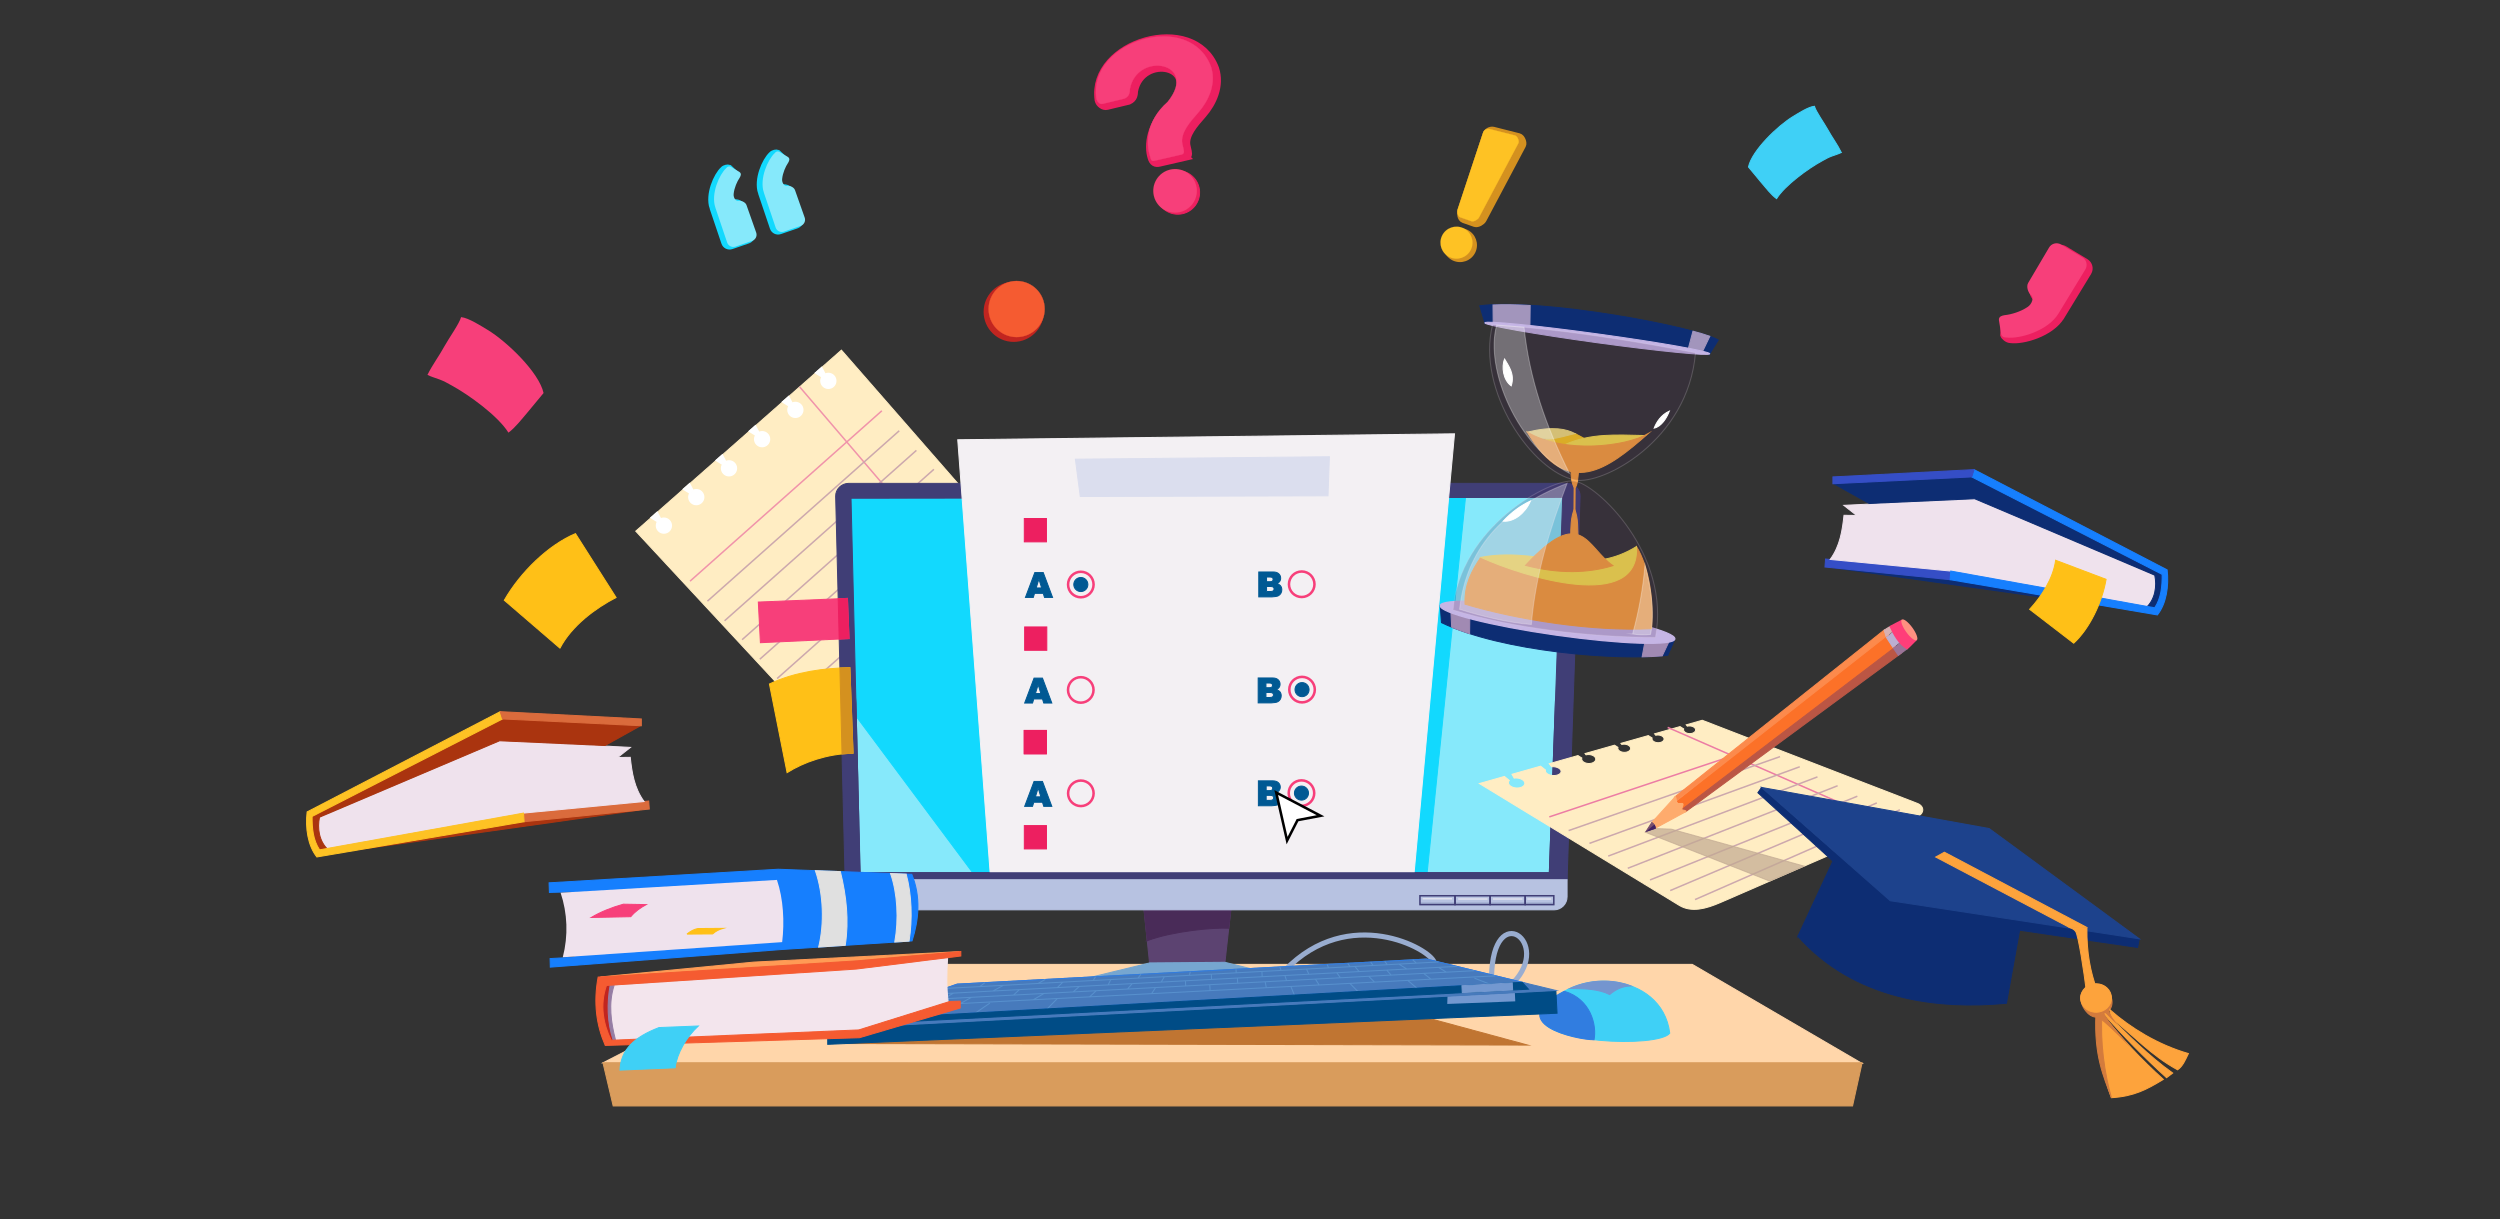 <?xml version="1.0" encoding="UTF-8"?>
<!DOCTYPE svg PUBLIC "-//W3C//DTD SVG 1.1//EN" "http://www.w3.org/Graphics/SVG/1.1/DTD/svg11.dtd">
<!-- Creator: CorelDRAW -->
<svg xmlns="http://www.w3.org/2000/svg" xml:space="preserve" width="647.7mm" height="315.912mm" version="1.1" style="shape-rendering:geometricPrecision; text-rendering:geometricPrecision; image-rendering:optimizeQuality; fill-rule:evenodd; clip-rule:evenodd"
viewBox="0 0 64769.98 31591.24"
 xmlns:xlink="http://www.w3.org/1999/xlink"
 xmlns:xodm="http://www.corel.com/coreldraw/odm/2003">
 <rect x="0" y="0" width="64769.98" height="31591.24" fill="#333333" stroke="none"/>
 <defs>
  <style type="text/css">
   <![CDATA[
    .str46 {stroke:#E9DBE8;stroke-width:26.45;stroke-miterlimit:22.926;stroke-opacity:0.2}
    .str41 {stroke:#F2EAF2;stroke-width:26.45;stroke-miterlimit:22.926;stroke-opacity:0.2}
    .str47 {stroke:#F2EAF2;stroke-width:26.45;stroke-miterlimit:22.926;stroke-opacity:0.302}
    .str43 {stroke:white;stroke-width:26.45;stroke-miterlimit:22.926;stroke-opacity:0.302}
    .str49 {stroke:#C0A891;stroke-width:26.45;stroke-miterlimit:22.926;stroke-opacity:0.702}
    .str20 {stroke:#A1AED1;stroke-width:79.37;stroke-miterlimit:22.926}
    .str81 {stroke:#12D9FE;stroke-width:158.75;stroke-miterlimit:22.926}
    .str76 {stroke:#ED1F60;stroke-width:158.75;stroke-miterlimit:22.926}
    .str26 {stroke:#004C86;stroke-width:26.45;stroke-miterlimit:22.926}
    .str11 {stroke:#005993;stroke-width:26.45;stroke-miterlimit:22.926}
    .str38 {stroke:#0D2D73;stroke-width:26.45;stroke-miterlimit:22.926}
    .str5 {stroke:#12D9FE;stroke-width:26.45;stroke-miterlimit:22.926}
    .str64 {stroke:#167FFE;stroke-width:26.45;stroke-miterlimit:22.926}
    .str57 {stroke:#1D428C;stroke-width:26.45;stroke-miterlimit:22.926}
    .str28 {stroke:#317CDF;stroke-width:26.45;stroke-miterlimit:22.926}
    .str23 {stroke:#317DE0;stroke-width:26.45;stroke-miterlimit:22.926}
    .str71 {stroke:#354EC6;stroke-width:26.45;stroke-miterlimit:22.926}
    .str22 {stroke:#3FD0F6;stroke-width:26.45;stroke-miterlimit:22.926}
    .str6 {stroke:#403E76;stroke-width:26.45;stroke-miterlimit:22.926}
    .str27 {stroke:#477ABC;stroke-width:26.45;stroke-miterlimit:22.926}
    .str16 {stroke:#492B58;stroke-width:26.45;stroke-miterlimit:22.926}
    .str29 {stroke:#5790CD;stroke-width:26.45;stroke-miterlimit:22.926}
    .str15 {stroke:#5C4371;stroke-width:26.45;stroke-miterlimit:22.926}
    .str30 {stroke:#7398D0;stroke-width:26.45;stroke-miterlimit:22.926}
    .str24 {stroke:#7495CF;stroke-width:26.45;stroke-miterlimit:22.926}
    .str17 {stroke:#76A6D0;stroke-width:26.45;stroke-miterlimit:22.926}
    .str53 {stroke:#794F6D;stroke-width:26.45;stroke-miterlimit:22.926}
    .str4 {stroke:#86E9FB;stroke-width:26.45;stroke-miterlimit:22.926}
    .str68 {stroke:#957DA4;stroke-width:26.45;stroke-miterlimit:22.926}
    .str56 {stroke:#9B7498;stroke-width:26.45;stroke-miterlimit:22.926}
    .str44 {stroke:#A18AB3;stroke-width:26.45;stroke-miterlimit:22.926}
    .str39 {stroke:#A295BC;stroke-width:26.45;stroke-miterlimit:22.926}
    .str60 {stroke:#AA340F;stroke-width:26.45;stroke-miterlimit:22.926}
    .str18 {stroke:#B7C2E1;stroke-width:26.45;stroke-miterlimit:22.926}
    .str51 {stroke:#BB5644;stroke-width:26.45;stroke-miterlimit:22.926}
    .str54 {stroke:#BCAFD1;stroke-width:26.45;stroke-miterlimit:22.926}
    .str14 {stroke:#C07532;stroke-width:26.45;stroke-miterlimit:22.926}
    .str66 {stroke:#C12520;stroke-width:26.45;stroke-miterlimit:22.926}
    .str40 {stroke:#C5B5E5;stroke-width:26.45;stroke-miterlimit:22.926}
    .str59 {stroke:#D37B3D;stroke-width:26.45;stroke-miterlimit:22.926}
    .str33 {stroke:#D4911F;stroke-width:26.45;stroke-miterlimit:22.926}
    .str55 {stroke:#D8B0B2;stroke-width:26.45;stroke-miterlimit:22.926}
    .str13 {stroke:#D99C5C;stroke-width:26.45;stroke-miterlimit:22.926}
    .str61 {stroke:#DA6B3C;stroke-width:26.45;stroke-miterlimit:22.926}
    .str8 {stroke:#DBDEEE;stroke-width:26.45;stroke-miterlimit:22.926}
    .str65 {stroke:#E0E0E0;stroke-width:26.45;stroke-miterlimit:22.926}
    .str9 {stroke:#ED1F60;stroke-width:26.45;stroke-miterlimit:22.926}
    .str62 {stroke:#EFE2ED;stroke-width:26.45;stroke-miterlimit:22.926}
    .str67 {stroke:#F3E5ED;stroke-width:26.45;stroke-miterlimit:22.926}
    .str7 {stroke:#F3F0F3;stroke-width:26.45;stroke-miterlimit:22.926}
    .str70 {stroke:#F55B31;stroke-width:26.45;stroke-miterlimit:22.926}
    .str31 {stroke:#F73F7A;stroke-width:26.45;stroke-miterlimit:22.926}
    .str36 {stroke:#F7E57D;stroke-width:26.45;stroke-miterlimit:22.926}
    .str50 {stroke:#FC8A4C;stroke-width:26.45;stroke-miterlimit:22.926}
    .str58 {stroke:#FDA33C;stroke-width:26.45;stroke-miterlimit:22.926}
    .str52 {stroke:#FEAB6D;stroke-width:26.45;stroke-miterlimit:22.926}
    .str63 {stroke:#FEC224;stroke-width:26.45;stroke-miterlimit:22.926}
    .str69 {stroke:#FF9B55;stroke-width:26.45;stroke-miterlimit:22.926}
    .str37 {stroke:#FFA43B;stroke-width:26.45;stroke-miterlimit:22.926}
    .str32 {stroke:#FFC017;stroke-width:26.45;stroke-miterlimit:22.926}
    .str34 {stroke:#FFCD1B;stroke-width:26.45;stroke-miterlimit:22.926}
    .str12 {stroke:#FFD6AA;stroke-width:26.45;stroke-miterlimit:22.926}
    .str35 {stroke:#FFE64B;stroke-width:26.45;stroke-miterlimit:22.926}
    .str0 {stroke:#FFEDC3;stroke-width:26.45;stroke-miterlimit:22.926}
    .str42 {stroke:white;stroke-width:26.45;stroke-miterlimit:22.926}
    .str72 {stroke:#C12520;stroke-width:105.83;stroke-miterlimit:22.926}
    .str78 {stroke:#ED1F60;stroke-width:105.83;stroke-miterlimit:22.926}
    .str3 {stroke:white;stroke-width:37.04;stroke-miterlimit:22.926}
    .str21 {stroke:#403E76;stroke-width:39.69;stroke-miterlimit:22.926}
    .str2 {stroke:#CCA8AD;stroke-width:39.69;stroke-miterlimit:22.926}
    .str48 {stroke:#EC7CA4;stroke-width:39.69;stroke-miterlimit:22.926}
    .str1 {stroke:#F093AA;stroke-width:39.69;stroke-miterlimit:22.926}
    .str82 {stroke:#86E9FB;stroke-width:52.92;stroke-miterlimit:22.926}
    .str77 {stroke:#F73F7A;stroke-width:52.92;stroke-miterlimit:22.926}
    .str45 {stroke:#FFA43B;stroke-width:52.92;stroke-miterlimit:22.926}
    .str25 {stroke:#99ADD0;stroke-width:132.29;stroke-miterlimit:22.926}
    .str74 {stroke:#D4911F;stroke-width:211.67;stroke-miterlimit:22.926}
    .str79 {stroke:#ED1F60;stroke-width:211.67;stroke-miterlimit:22.926}
    .str19 {stroke:black;stroke-width:66.15;stroke-miterlimit:22.926}
    .str10 {stroke:#F73F7A;stroke-width:66.15;stroke-miterlimit:22.926}
    .str73 {stroke:#F55B31;stroke-width:7.62;stroke-miterlimit:22.926}
    .str80 {stroke:#F73F7A;stroke-width:7.62;stroke-miterlimit:22.926}
    .str75 {stroke:#FEC224;stroke-width:7.62;stroke-miterlimit:22.926}
    .fil0 {fill:none}
    .fil21 {fill:#004C86}
    .fil17 {fill:#005993}
    .fil32 {fill:#0D2D73}
    .fil4 {fill:#12D9FE}
    .fil57 {fill:#167FFE}
    .fil50 {fill:#1D428C}
    .fil19 {fill:#317DE0}
    .fil64 {fill:#354EC6}
    .fil18 {fill:#3FD0F6}
    .fil5 {fill:#403E76}
    .fil44 {fill:#412263}
    .fil23 {fill:#477ABC}
    .fil14 {fill:#492B58}
    .fil13 {fill:#5C4371}
    .fil22 {fill:#7398D0}
    .fil20 {fill:#7495CF}
    .fil15 {fill:#76A6D0}
    .fil43 {fill:#794F6D}
    .fil3 {fill:#86E9FB}
    .fil61 {fill:#957DA4}
    .fil47 {fill:#9B7498}
    .fil37 {fill:#A18AB3}
    .fil33 {fill:#A295BC}
    .fil53 {fill:#AA340F}
    .fil16 {fill:#B7C2E1}
    .fil41 {fill:#BB5644}
    .fil45 {fill:#BCAFD1}
    .fil12 {fill:#C07532}
    .fil59 {fill:#C12520}
    .fil34 {fill:#C5B5E5}
    .fil52 {fill:#D37B3D}
    .fil26 {fill:#D4911F}
    .fil46 {fill:#D8B0B2}
    .fil11 {fill:#D99C5C}
    .fil54 {fill:#DA6B3C}
    .fil7 {fill:#DBDEEE}
    .fil58 {fill:#E0E0E0}
    .fil8 {fill:#ED1F60}
    .fil55 {fill:#EFE2ED}
    .fil60 {fill:#F3E5ED}
    .fil6 {fill:#F3F0F3}
    .fil63 {fill:#F55B31}
    .fil27 {fill:#F73F7A}
    .fil24 {fill:#F73F7A}
    .fil30 {fill:#F7E57D}
    .fil39 {fill:#FC7128}
    .fil40 {fill:#FC8A4C}
    .fil51 {fill:#FDA33C}
    .fil42 {fill:#FEAB6D}
    .fil56 {fill:#FEC224}
    .fil48 {fill:#FF3E79}
    .fil49 {fill:#FF9181}
    .fil62 {fill:#FF9B55}
    .fil31 {fill:#FFA43B}
    .fil25 {fill:#FFC017}
    .fil28 {fill:#FFCD1B}
    .fil10 {fill:#FFD6AA}
    .fil29 {fill:#FFE64B}
    .fil1 {fill:#FFEDC3}
    .fil2 {fill:white}
    .fil9 {fill:#005993;fill-rule:nonzero}
    .fil35 {fill:#492B58;fill-opacity:0.2}
    .fil36 {fill:white;fill-opacity:0.302}
    .fil38 {fill:#C0A891;fill-opacity:0.702}
   ]]>
  </style>
 </defs>
 <g id="Vrstva_x0020_1">
  <rect class="fil0" x="-0.01" y="-0.01" width="64769.99" height="31591.25"/>
  <g id="_2006184804448">
   <g>
    <polygon class="fil1 str0" points="21017.47,18658.45 16471.06,13761.1 21799.14,9071.11 25978.65,13856.81 "/>
    <line class="fil0 str1" x1="20717.66" y1="10023.08" x2="24403.01" y2= "14333.28" />
    <line class="fil0 str1" x1="17877.3" y1="15057.02" x2="22846.97" y2= "10642.23" />
    <g>
     <line class="fil0 str2" x1="18328.1" y1="15574.68" x2="23297.78" y2= "11159.89" />
     <line class="fil0 str2" x1="18772.11" y1="16083.17" x2="23741.79" y2= "11668.38" />
     <line class="fil0 str2" x1="19225.84" y1="16573.4" x2="24195.51" y2= "12158.61" />
     <line class="fil0 str2" x1="19684.78" y1="17079.28" x2="24654.45" y2= "12664.49" />
     <line class="fil0 str2" x1="20133.3" y1="17579.94" x2="25102.97" y2= "13165.15" />
     <line class="fil0 str2" x1="20595.19" y1="18057.78" x2="25564.87" y2= "13642.99" />
    </g>
    <g>
     <g>
      <path class="fil2" d="M17200.15 13810.4c-106.3,0 -192.47,-86.17 -192.47,-192.47 0,-106.3 86.17,-192.46 192.47,-192.46 106.3,0 192.46,86.16 192.46,192.46 0,106.3 -86.16,192.47 -192.46,192.47zm-162.97 -294.91l-169.64 -103.39 158.85 -139.83 89.28 172.68 -78.49 70.54zm-169.64 -103.39l158.85 -139.83 -158.85 139.83z"/>
      <path id="_1" class="fil0 str3" d="M17200.15 13810.4c-106.3,0 -192.47,-86.17 -192.47,-192.47 0,-106.3 86.17,-192.46 192.47,-192.46 106.3,0 192.46,86.16 192.46,192.46 0,106.3 -86.16,192.47 -192.46,192.47zm-162.97 -294.91l-169.64 -103.39 158.85 -139.83 89.28 172.68m-248.13 -32.85l158.85 -139.83"/>
     </g>
     <g>
      <path class="fil2" d="M18038.93 13072.05c-106.3,0 -192.46,-86.16 -192.46,-192.46 0,-106.3 86.16,-192.46 192.46,-192.46 106.3,0 192.46,86.16 192.46,192.46 0,106.3 -86.16,192.46 -192.46,192.46zm-162.97 -294.9l-169.63 -103.39 158.84 -139.83 89.28 172.68 -78.49 70.54zm-169.63 -103.39l158.84 -139.83 -158.84 139.83z"/>
      <path id="_1_5" class="fil0 str3" d="M18038.93 13072.05c-106.3,0 -192.46,-86.16 -192.46,-192.46 0,-106.3 86.16,-192.46 192.46,-192.46 106.3,0 192.46,86.16 192.46,192.46 0,106.3 -86.16,192.46 -192.46,192.46zm-162.97 -294.9l-169.63 -103.39 158.84 -139.83 89.28 172.68m-248.12 -32.85l158.84 -139.83"/>
     </g>
     <g>
      <path class="fil2" d="M18887.01 12325.55c-106.3,0 -192.47,-86.16 -192.47,-192.46 0,-106.3 86.17,-192.47 192.47,-192.47 106.3,0 192.46,86.17 192.46,192.47 0,106.3 -86.16,192.46 -192.46,192.46zm-162.97 -294.91l-169.63 -103.39 158.84 -139.83 89.28 172.69 -78.49 70.53zm-169.63 -103.39l158.84 -139.83 -158.84 139.83z"/>
      <path id="_1_6" class="fil0 str3" d="M18887.01 12325.55c-106.3,0 -192.47,-86.16 -192.47,-192.46 0,-106.3 86.17,-192.47 192.47,-192.47 106.3,0 192.46,86.17 192.46,192.47 0,106.3 -86.16,192.46 -192.46,192.46zm-162.97 -294.91l-169.63 -103.39 158.84 -139.83 89.28 172.69m-248.12 -32.86l158.84 -139.83"/>
     </g>
     <g>
      <path class="fil2" d="M19744.72 11570.57c-106.31,0 -192.47,-86.16 -192.47,-192.46 0,-106.3 86.16,-192.47 192.47,-192.47 106.3,0 192.46,86.17 192.46,192.47 0,106.3 -86.16,192.46 -192.46,192.46zm-162.97 -294.91l-169.64 -103.39 158.85 -139.83 89.28 172.69 -78.49 70.53zm-169.64 -103.39l158.85 -139.83 -158.85 139.83z"/>
      <path id="_1_7" class="fil0 str3" d="M19744.72 11570.57c-106.31,0 -192.47,-86.16 -192.47,-192.46 0,-106.3 86.16,-192.47 192.47,-192.47 106.3,0 192.46,86.17 192.46,192.47 0,106.3 -86.16,192.46 -192.46,192.46zm-162.97 -294.91l-169.64 -103.39 158.85 -139.83 89.28 172.69m-248.13 -32.86l158.85 -139.83"/>
     </g>
     <g>
      <path class="fil2" d="M20606.6 10811.9c-106.3,0 -192.47,-86.17 -192.47,-192.47 0,-106.3 86.17,-192.46 192.47,-192.46 106.3,0 192.46,86.16 192.46,192.46 0,106.3 -86.16,192.47 -192.46,192.47zm-162.97 -294.91l-169.63 -103.39 158.84 -139.83 89.28 172.68 -78.49 70.54zm-169.63 -103.39l158.84 -139.83 -158.84 139.83z"/>
      <path id="_1_8" class="fil0 str3" d="M20606.6 10811.9c-106.3,0 -192.47,-86.17 -192.47,-192.47 0,-106.3 86.17,-192.46 192.47,-192.46 106.3,0 192.46,86.16 192.46,192.46 0,106.3 -86.16,192.47 -192.46,192.47zm-162.97 -294.91l-169.63 -103.39 158.84 -139.83 89.28 172.68m-248.12 -32.85l158.84 -139.83"/>
     </g>
     <g>
      <path class="fil2" d="M21460.84 10059.97c-106.3,0 -192.46,-86.17 -192.46,-192.47 0,-106.3 86.16,-192.46 192.46,-192.46 106.3,0 192.47,86.16 192.47,192.46 0,106.3 -86.17,192.47 -192.47,192.47zm-162.96 -294.91l-169.64 -103.39 158.85 -139.83 89.28 172.68 -78.49 70.54zm-169.64 -103.39l158.85 -139.83 -158.85 139.83z"/>
      <path id="_1_9" class="fil0 str3" d="M21460.84 10059.97c-106.3,0 -192.46,-86.17 -192.46,-192.47 0,-106.3 86.16,-192.46 192.46,-192.46 106.3,0 192.47,86.16 192.47,192.46 0,106.3 -86.17,192.47 -192.47,192.47zm-162.96 -294.91l-169.64 -103.39 158.85 -139.83 89.28 172.68m-248.13 -32.85l158.85 -139.83"/>
     </g>
    </g>
   </g>
   <g>
    <polygon class="fil3 str4" points="22300.67,22595.38 22037.92,12889.65 40489.57,12879.81 40133.78,22598.58 "/>
    <polygon class="fil4 str5" points="36493.45,22641.99 36971.66,22635.93 37976,12812.09 37189.52,12830.17 "/>
    <polygon class="fil4 str5" points="25656.09,22654.59 25208.82,22621.08 22062.64,18400.29 21951.37,12795.64 25066.62,12774.77 "/>
   </g>
   <path class="fil5 str6" d="M21986.74 12523.33l18613.65 0c184.98,0 342.6,151.46 336.33,336.33l-337.33 9932.42 -18703.3 0 -245.68 -9932.42c-4.56,-184.92 151.35,-336.33 336.33,-336.33zm294.87 10088.94l17858.53 0 346.49 -9726.15 -18438.69 22.19 233.67 9703.96z"/>
   <g>
    <polygon class="fil6 str7" points="25656.09,22654.59 24813.3,11393.24 37683.47,11239.33 36633.74,22641.83 "/>
    <polygon class="fil7 str8" points="27987.41,12863.76 27860.84,11896.48 34441.91,11833.2 34405.75,12845.68 "/>
   </g>
   <polygon class="fil5 str6" points="22179.65,18377.8 22281.61,22612.27 40140.14,22612.27 40290.22,18399.45 40599.39,22792.08 21896.09,22792.08 "/>
   <g>
    <rect class="fil8 str9" x="26537.81" y="13433.94" width="573.41" height="604.39"/>
    <rect class="fil8 str9" x="26546.91" y="16243.12" width="573.41" height="604.39"/>
    <rect class="fil8 str9" x="26536.2" y="18924.47" width="573.41" height="604.39"/>
    <rect class="fil8 str9" x="26536.2" y="18924.47" width="573.41" height="604.39"/>
    <rect class="fil8 str9" x="26538.16" y="21389.55" width="573.41" height="604.39"/>
    <circle class="fil0 str10" cx="28002.06" cy="15143.85" r="330.52"/>
    <circle class="fil0 str10" cx="28000.56" cy="17874.88" r="330.52"/>
    <circle class="fil0 str10" cx="28002.61" cy="20553.26" r="330.52"/>
    <circle class="fil0 str10" cx="33718.37" cy="20547.76" r="330.52"/>
    <circle class="fil0 str10" cx="33733.38" cy="17866.85" r="330.52"/>
    <circle class="fil0 str10" cx="33724.88" cy="15136.96" r="330.52"/>
    <path class="fil9 str11" d="M27028.85 15372.38l-225.84 0 -32.43 106.31 -203.45 0 242.79 -645.05 218.18 0 241.74 645.05 -208.71 0 -32.28 -106.31zm-42.2 -139.64l-70.42 -231.83 -70.73 231.83 141.15 0z"/>
    <path class="fil9 str11" d="M27009.02 18108.13l-225.84 0 -32.43 106.31 -203.45 0 242.79 -645.06 218.18 0 241.74 645.06 -208.71 0 -32.28 -106.31zm-42.2 -139.64l-70.42 -231.84 -70.73 231.84 141.15 0z"/>
    <path class="fil9 str11" d="M27009.02 20784.44l-225.84 0 -32.43 106.32 -203.45 0 242.79 -645.06 218.18 0 241.74 645.06 -208.71 0 -32.28 -106.32zm-42.2 -139.64l-70.42 -231.83 -70.73 231.83 141.15 0z"/>
    <path class="fil9 str11" d="M32612.73 14818.7l373.44 0c62.15,0 109.9,15.46 143.24,46.25 33.34,30.77 50,68.91 50,114.41 0,38.14 -11.86,70.88 -35.74,98.05 -15.77,18.32 -39.04,32.59 -69.51,43.25 46.38,11.11 80.32,30.18 102.25,57.35 21.77,27.18 32.72,61.27 32.72,102.26 0,33.48 -7.8,63.51 -23.26,90.23 -15.62,26.74 -36.94,47.76 -63.82,63.38 -16.82,9.6 -42.05,16.66 -75.83,21.01 -44.9,5.86 -74.62,8.87 -89.33,8.87l-344.16 0 0 -645.06zm200.9 253.15l86.95 0c31.08,0 52.85,-5.4 65.01,-16.06 12.16,-10.81 18.32,-26.28 18.32,-46.55 0,-18.76 -6.16,-33.48 -18.32,-43.99 -12.16,-10.66 -33.49,-15.91 -63.66,-15.91l-88.3 0 0 122.51zm0 253.16l101.66 0c34.38,0 58.55,-6.16 72.68,-18.31 14.11,-12.17 21.17,-28.39 21.17,-48.96 0,-19.06 -6.91,-34.38 -20.88,-45.94 -13.96,-11.57 -38.43,-17.42 -73.42,-17.42l-101.21 0 0 130.63z"/>
    <path class="fil9 str11" d="M32602.48 20230.53l373.43 0c62.16,0 109.9,15.46 143.24,46.25 33.34,30.77 50.01,68.91 50.01,114.41 0,38.14 -11.87,70.88 -35.74,98.05 -15.77,18.32 -39.04,32.59 -69.52,43.25 46.39,11.11 80.33,30.18 102.25,57.36 21.78,27.17 32.73,61.26 32.73,102.25 0,33.48 -7.8,63.51 -23.26,90.24 -15.62,26.73 -36.94,47.75 -63.82,63.37 -16.82,9.6 -42.05,16.66 -75.84,21.01 -44.89,5.87 -74.62,8.87 -89.33,8.87l-344.15 0 0 -645.06zm200.9 253.16l86.94 0c31.08,0 52.85,-5.41 65.02,-16.07 12.16,-10.81 18.31,-26.28 18.31,-46.55 0,-18.76 -6.15,-33.48 -18.31,-43.99 -12.17,-10.66 -33.49,-15.91 -63.66,-15.91l-88.3 0 0 122.52zm0 253.15l101.65 0c34.39,0 58.56,-6.15 72.68,-18.31 14.11,-12.17 21.17,-28.38 21.17,-48.96 0,-19.06 -6.9,-34.38 -20.87,-45.94 -13.96,-11.57 -38.44,-17.41 -73.42,-17.41l-101.21 0 0 130.62z"/>
    <path class="fil9 str11" d="M32597.13 17564.75l373.43 0c62.16,0 109.9,15.46 143.24,46.25 33.34,30.77 50.01,68.91 50.01,114.41 0,38.14 -11.87,70.88 -35.74,98.05 -15.77,18.32 -39.04,32.58 -69.52,43.25 46.39,11.1 80.33,30.18 102.25,57.35 21.78,27.17 32.73,61.27 32.73,102.26 0,33.48 -7.8,63.51 -23.26,90.23 -15.62,26.74 -36.94,47.76 -63.82,63.37 -16.82,9.61 -42.05,16.67 -75.84,21.02 -44.89,5.86 -74.62,8.86 -89.33,8.86l-344.15 0 0 -645.05zm200.9 253.15l86.94 0c31.08,0 52.85,-5.4 65.02,-16.06 12.16,-10.82 18.31,-26.28 18.31,-46.56 0,-18.75 -6.15,-33.48 -18.31,-43.98 -12.17,-10.67 -33.49,-15.91 -63.66,-15.91l-88.3 0 0 122.51zm0 253.16l101.65 0c34.39,0 58.56,-6.16 72.68,-18.31 14.11,-12.17 21.17,-28.39 21.17,-48.96 0,-19.06 -6.9,-34.39 -20.87,-45.94 -13.96,-11.57 -38.44,-17.42 -73.42,-17.42l-101.21 0 0 130.63z"/>
   </g>
   <polygon class="fil10 str12" points="15622.28,27535.31 48243.13,27552.14 43844.52,24985.79 20584.42,24985.79 "/>
   <polygon class="fil11 str13" points="15622.28,27535.31 48243.13,27535.31 47995.9,28653.16 15886.27,28653.16 "/>
   <polygon class="fil12 str14" points="22201.32,26916.09 21905.16,27035.52 39580.17,27075.96 36816.02,26327.86 "/>
   <g>
    <polygon class="fil13 str15" points="29640.92,23572.31 29813.68,25247.23 31705.79,25206.1 31886.77,23572.31 "/>
    <path class="fil14 str16" d="M29723.36 24371.61c658.8,-246.91 1705.78,-345.11 2110.61,-322.64l52.8 -476.66 -2245.85 0 82.44 799.3z"/>
   </g>
   <polygon class="fil15 str17" points="28292.78,25310.41 29782.82,24947.96 31736.2,24931.55 32693.12,25168.14 "/>
   <path class="fil16 str18" d="M21896.09 22792.08l18703.65 0 0 442.39c0,185.83 -152.02,337.84 -337.84,337.84l-18027.97 0c-185.82,0 -337.84,-152.01 -337.84,-337.84l0 -442.39z"/>
   <circle class="fil17 str11" cx="28002.06" cy="15143.85" r="182.24"/>
   <circle class="fil17 str11" cx="33733.38" cy="17866.85" r="182.24"/>
   <circle class="fil17 str11" cx="33718.37" cy="20547.76" r="182.24"/>
   <polygon class="fil2 str19" points="33345.68,21777.96 33063.9,20532.49 34213.57,21135.5 33616.19,21248.21 "/>
   <g>
    <line class="fil0 str20" x1="36788.65" y1="23416.45" x2="40256.65" y2= "23416.45" />
    <rect class="fil0 str21" x="36788.04" y="23207.15" width="908.81" height="228.96"/>
    <rect class="fil0 str21" x="37696.84" y="23207.15" width="908.81" height="228.96"/>
    <rect class="fil0 str21" x="38605.65" y="23207.15" width="908.81" height="228.96"/>
    <rect class="fil0 str21" x="39514.46" y="23207.15" width="741.57" height="228.96"/>
    <line class="fil0 str7" x1="36857" y1="23286.89" x2="37619.82" y2= "23286.89" />
    <line class="fil0 str7" x1="37777.88" y1="23291.46" x2="38540.7" y2= "23291.46" />
    <line class="fil0 str7" x1="38680.43" y1="23291.46" x2="39443.25" y2= "23291.46" />
    <line class="fil0 str7" x1="39569.24" y1="23291.46" x2="40190.03" y2= "23291.46" />
   </g>
   <g>
    <path class="fil18 str22" d="M39924.06 26268.23c-117.14,775.37 3047.01,883.53 3335.64,500.11 -193.3,-1602.01 -2579.98,-1782.55 -3335.64,-500.11z"/>
    <path class="fil19 str23" d="M40528.03 25682.19c693.14,204.27 844.41,891.49 770.01,1255.84 -438.91,6.08 -2400,-431.79 -770.01,-1255.84z"/>
    <path class="fil20 str24" d="M40671.88 25608.46c392.82,5.33 742.23,14.6 1030.44,158.09 184.88,-151.13 346.06,-217.37 554.63,-222.44 -321.11,-126.59 -932.35,-231.48 -1585.07,64.35z"/>
   </g>
   <path class="fil0 str25" d="M33293.36 25135.91c1655.3,-1711.75 3763.72,-551.69 3861.34,-207.31"/>
   <path class="fil0 str25" d="M38642.72 25302.62c37.7,-2011.16 1580.41,-892.89 562.07,160.15l-25.84 1.46"/>
   <g>
    <polygon class="fil21 str26" points="21444.91,27056.37 40340.16,26250.49 40308.85,25660.8 21445.01,26653.93 "/>
    <polygon class="fil22" points="37502.25,25810.52 37495.2,26010.55 39257.43,25942.77 39246.56,25718.68 "/>
    <polygon class="fil23 str27" points="21445.01,26653.93 24800.4,25496.86 36960.87,24847.67 40308.85,25660.8 "/>
    <polygon class="fil0 str28" points="39434.51,25449.92 22127.11,26418.72 24800.4,25496.86 36960.87,24847.67 "/>
    <path class="fil0 str29" d="M25275.13 26242.5l370.59 -254.8m1484.94 150.94l260.85 -266.85m6143.01 -91.61l-87.07 -212.63m1731.98 120.55l-203.5 -207.48m1732.84 121.88l-237.17 -202.49m2126.79 96.71l-398.9 -153.73m-15254.09 757.12l15800.64 -817.81 -0.02 0m-15271.8 645.84l14723.46 -779.34m-4020.44 369.96l-98.28 -151.96m1533.05 77.7l-152.96 -150.75m1615.17 75.07l-190.58 -150.47m-4075.84 371.29l-30.61 -153.93m-1426.61 229.36l-8.12 -153.42m-1507.27 231.85l104.63 -157.6m-1709.91 240.69l171.1 -159.24m-1632 234.85l280.37 -163.3m-2168.54 261.03l288.41 -161.51m-1205.09 -69.62l13776.32 -731.32 -0.01 0m-13290.89 839.02l254.75 -147m1553.69 51.28l151.85 -141.81m1393.15 60.04l160.75 -142.54m1247.54 67.99l122.29 -140.71m1385.25 60.91l-7.13 -134.06m1354.35 62.75l-7.14 -134.27m1272.93 67.26l-42.12 -132.6m1438.12 58.71l-95.08 -130.01m1408.82 60.47l-115.56 -129.12m1547.81 53.31l-205.17 -124.58m-12818.44 548.2l12818.04 -688.21 -0.02 0m-571.55 30.68l-95.39 -86.33m-658.6 126.81l-67.78 -88.03m572.93 200.45l-204.76 -128.55m-1032.04 194.2l-108 -132.98m470.87 -25.29l-61.55 -88.48m-1601.16 315.76l-63.37 -134.6m-1147.38 198.87l-7.36 -136.88m496.12 -26.63l-30.7 -90.85m1259.38 24.88l-33.19 -90.35m588.39 60.54l-55.26 -89m-3528.7 417.91l-7.32 -136.09m645.45 -34.66l-4.95 -92.58m-1207.83 157.71l23.43 -94.48m-753.51 269.36l82.37 -140.11m-684.55 36.76l75.53 -97.67m-847.99 273.99l67.75 -138.49m-455.94 24.48l61.92 -97.29m-990.31 281.18l143.6 -141.75m-641.76 34.45l185.87 -104.34m-1358.04 300.32l273.38 -147.72m-609.87 32.74l129.15 -101.77"/>
    <polygon class="fil21 str26" points="22127.11,26418.72 21720.37,26558.98 39599.06,25627.59 39434.51,25449.92 "/>
    <polygon class="fil22 str30" points="37875.59,25537.17 37885.04,25716.87 39189.29,25648.93 39178.95,25464.23 "/>
   </g>
   <g>
    <polygon class="fil24 str31" points="21995.96,16543.15 21955.44,15503.52 19646.66,15598.03 19700.68,16651.17 "/>
    <polygon class="fil8 str9" points="21716.05,15513.31 21741.82,16555.12 21995.96,16543.15 21955.44,15503.52 "/>
   </g>
   <g>
    <path class="fil25 str32" d="M22100.38 19513.15c-695.81,20.63 -1282.83,237.8 -1708.39,504.12l-457.44 -2296.53c669.38,-319.92 1450.05,-413.18 2083.44,-421.11l82.39 2213.52z"/>
    <polygon class="fil26 str33" points="21815.48,19532.88 21760.44,17307.53 22017.99,17299.63 22100.38,19513.15 "/>
   </g>
   <path class="fil27" d="M11074.83 9712.57c97.62,50.63 222.6,83.9 322.12,122.25 122.7,47.37 182.28,84.66 298.47,147.95 458.16,249.36 1210.78,796.57 1477.11,1226.24 173.03,-125.13 347.13,-352.58 498.94,-529.86l411.32 -496.29c-115.13,-534.11 -956.57,-1340.08 -1452.1,-1637.94 -160.07,-96.26 -493.1,-311.58 -685.16,-328.86 -39.49,159.99 -320.98,554.26 -422.69,740.49 -148.78,272.39 -315.98,486.43 -448.01,756.02z"/>
   <path class="fil25 str32" d="M14507.52 16792.11c303.47,-580.93 918,-1035.39 1453.92,-1312.07l-1052.02 -1654.87c-692.64,289.33 -1424.18,993.29 -1843.99,1725.8l1442.09 1241.14z"/>
   <g>
    <g>
     <polygon class="fil28 str34" points="39990.71,11402.94 40805.35,11232.26 41036.45,11356.16 40444.19,11599.44 "/>
     <path class="fil29 str35" d="M40548.11 11517.36c640.64,167.86 1451.55,54.08 2059.43,-233.26 -732.08,-15.95 -1387.02,-64.66 -2059.43,233.26z"/>
     <path class="fil30 str36" d="M39569.22 11195.46c419.83,316.11 813.69,131 1236.13,36.8 -225.8,-112.38 -547.04,-201.47 -1236.13,-36.8z"/>
     <path class="fil31 str37" d="M39569.22 11195.46c1058.57,1771.32 2089.51,948 3128.34,41.78 -572.32,329.46 -2157.68,531.88 -3128.34,-41.78z"/>
    </g>
    <path class="fil31 str37" d="M40702.46 12216.67c-0.15,150.81 24.61,335.31 94.78,431.88 71.93,-67.76 79.29,-244.97 100.24,-444.16l-195.02 12.28z"/>
    <g>
     <path class="fil32 str38" d="M38469.9 8363.67l-131.62 -441.18c1572.12,-210.18 5621.16,546.66 6179.36,886.67l-221.45 356.74c21.4,-96.24 -2729.04,-491.02 -2897.57,-514.2 -173.2,-23.84 -2916.67,-388.5 -2928.72,-288.03z"/>
     <path class="fil33 str39" d="M38685.4 8350.25c200.58,8.02 530.43,36.8 951.99,82.28l5.97 -517.77c-355.43,-21.06 -680.8,-27.35 -962.21,-13.64l4.25 449.13z"/>
     <path class="fil33 str39" d="M43861.36 8580.18c174.16,46.5 320.77,90.72 436.94,132.45l-185.72 387.06c-92.22,-22.4 -217.97,-48.92 -369.15,-77.95l117.93 -441.56z"/>
     <path class="fil34 str40" d="M41398.62 8651.7c-1608.89,-221.53 -2920.13,-350.48 -2928.72,-288.03 -8.6,62.45 1288.69,292.67 2897.57,514.2 1608.89,221.53 2920.13,350.48 2928.72,288.03 8.6,-62.46 -1288.69,-292.68 -2897.57,-514.2z"/>
     <path class="fil35 str41" d="M38669.88 8415.09c1701.91,105.18 3600.12,406.6 5256.53,725.88 -190.21,2288.89 -2422.74,3429.69 -3118.52,3295.85 -1108.94,-213.33 -2568.93,-2325.29 -2138.01,-4021.73z"/>
     <path class="fil2 str42" d="M39152.68 9996.71c-205.78,-147.9 -256.01,-490.82 -171.61,-694.43 101.31,175.75 269.95,386.36 171.61,694.43z"/>
     <path class="fil2 str42" d="M42855.96 11092.52c193.18,-44.3 326.82,-269.55 394.01,-442.12 -213.8,96.98 -333.68,285.57 -394.01,442.12z"/>
     <path class="fil36 str43" d="M40662.3 12264.89c-610.74,-1218.53 -1039.68,-2451.58 -1177.81,-3786.43l-708.01 -56.54c-318.5,1151.97 549.07,3140.58 1885.82,3842.97z"/>
    </g>
    <g>
     <path class="fil32 str38" d="M37313.9 15691.28c-19.14,183.07 1317.87,523.63 2991.92,761.66 1649.24,234.5 3011.72,283.13 3083.01,111.3l-181.8 414.64c-1295.41,144.36 -4293.68,-90.98 -5862.01,-848.45l-31.12 -439.15z"/>
     <path class="fil37 str44" d="M37591.42 15875.45c125.76,48.01 289.7,98.62 487.93,151.21l-5 390.03c-163.15,-52.57 -317.82,-108.57 -464.44,-168.58l-18.49 -372.66z"/>
     <path class="fil37 str44" d="M43235.05 16634.35c-134.8,25.29 -352.19,35.39 -624.88,30.86l-65.55 352.1c189.13,-3.47 364.92,-11.67 519.75,-24.63l170.68 -358.33z"/>
     <ellipse class="fil34 str40" transform="matrix(-1.264 -0.18 0.18 -1.264 40352.9 16122.1)" rx="2403.82" ry="261.74"/>
    </g>
    <path class="fil31 str37" d="M38363.94 14439.67l2352.27 545.91 1529.78 -551.73 152.23 -273.09c316.36,515.67 453.07,1379.49 388.01,2126.95 -1519.45,77.54 -3458.43,-224.77 -4830.48,-634.8 -22.24,-496.7 173.53,-873.13 408.19,-1213.24z"/>
    <path class="fil29 str35" d="M38363.94 14439.67c890.29,-164.7 1600.23,45.13 2334.47,89.59 599.58,28.87 1103.52,-4.91 1699.81,-368.5 96.45,1723.82 -2915.74,788.92 -4034.28,278.91z"/>
    <line class="fil0 str45" x1="40797.24" y1="12528.14" x2="40785.45" y2= "13884.66" />
    <path class="fil31 str37" d="M39523.78 14647.61c1457.83,-1580.41 1581.64,-464.13 2264.27,7.22 -624.94,192.29 -1390.55,222.31 -2264.27,-7.22z"/>
    <path class="fil31 str37" d="M40694.43 13919.66c0.51,-233.06 1.35,-527.99 97.11,-736.72 109.6,263.44 73.3,528.93 95.76,776.16 -83.76,-36.48 -109.11,-2.96 -192.87,-39.44z"/>
    <path class="fil35 str46" d="M37648.34 15803.15c167.94,-2150.4 2512.33,-3410.56 3133.08,-3340.19 587.42,66.6 2519.51,1910.13 2106.3,4051.5 -1751.23,-11.23 -3688.06,-241.57 -5239.38,-711.31z"/>
    <path class="fil36 str47" d="M39674.09 16180.07c-628.66,-51.24 -1272.45,-210.64 -1859.39,-394.07 170.1,-1534.31 1086.96,-2608 2785.69,-3262.67 -451.07,1196.68 -816.99,2356.01 -926.3,3656.74z"/>
    <path class="fil36 str43" d="M42296.9 16426.47c157.56,23.02 312.66,26.33 465.29,9.9 115.92,-600.81 1.35,-1222.95 -143.35,-1808.1 -46.97,598.6 -162.81,1229.8 -321.94,1798.2z"/>
    <path class="fil2 str42" d="M38945.97 13502.59c211.58,-229.77 459.47,-410.07 704.05,-521.09 -131.13,306.83 -420.06,544.64 -704.05,521.09z"/>
   </g>
   <g>
    <g>
     <path class="fil1 str0" d="M44575.52 23381.44l5067.36 -2205.43c240.25,-104.56 207.3,-293.85 34.03,-360.82l-5574.65 -2154.61 -415.23 117.93 27.95 34.58c19.15,-4.48 40.17,-6.63 62.17,-5.91 86.61,2.85 155.35,49.8 153.53,104.83 -1.82,55.05 -73.51,97.35 -160.1,94.49 -86.61,-2.85 -155.34,-49.8 -153.54,-104.83 0.2,-5.84 1.4,-12.26 3.09,-17.76l-94.24 -59.63 -658.75 187.09 30.2 37.36c19.16,-4.5 40.17,-6.64 62.17,-5.93 86.62,2.85 155.35,49.8 153.52,104.85 -1.81,55.03 -73.48,97.33 -160.08,94.47 -86.61,-2.84 -155.34,-49.79 -153.54,-104.82 0.19,-5.84 1.39,-12.27 3.09,-17.76l-97.98 -61.99 -709.23 201.43 22.18 27.44c20.38,-4.78 42.74,-7.06 66.14,-6.3 92.15,3.03 165.29,52.98 163.35,111.55 -1.92,58.56 -78.19,103.57 -170.33,100.53 -92.15,-3.04 -165.28,-52.99 -163.37,-111.53 0.21,-6.22 1.48,-13.05 3.29,-18.9l-87.73 -55.51 -763.44 216.83 26.33 32.57c22.34,-5.23 46.86,-7.74 72.52,-6.89 101.05,3.32 181.26,58.09 179.14,122.31 -2.12,64.21 -85.76,113.58 -186.8,110.24 -101.05,-3.33 -181.24,-58.11 -179.13,-122.31 0.21,-6.82 1.62,-14.3 3.6,-20.72l-99.55 -62.98 -743.31 211.11 60.22 77.35c15.78,-1.21 32.65,-1.44 49.5,-0.46 112.69,6.63 201.05,63.4 197.31,126.76 -3.74,63.36 -98.14,109.33 -210.84,102.67 -112.71,-6.64 -201.03,-63.41 -197.3,-126.75 0.3,-5.35 1.46,-11.21 3.02,-16.27l-126.81 -99.43 -740.27 210.24 56.19 98.92c22.55,-3.23 47.29,-4.33 72.23,-2.65 117.64,7.96 209.13,72.37 204.27,143.77 -4.85,71.4 -104.18,122.81 -221.83,114.82 -117.66,-8 -209.1,-72.38 -204.27,-143.77 1.23,-18.37 9.59,-36.43 22.05,-51.47l-124.89 -103.9 -648.43 184.17 5176.39 3154.85c317.32,193.38 696.8,88.95 1070.8,-73.83z"/>
     <line class="fil0 str48" x1="40139.24" y1="21163.88" x2="45226.52" y2= "19468.13" />
     <line class="fil0 str48" x1="43206.03" y1="18845.74" x2="48609" y2= "21208.98" />
     <g>
      <line class="fil0 str2" x1="41179.04" y1="21849.95" x2="46628.2" y2= "19864.63" />
      <line class="fil0 str2" x1="40639.88" y1="21518.97" x2="46117.24" y2= "19602.65" />
      <line class="fil0 str2" x1="41664.86" y1="22179.84" x2="47087.08" y2= "20127.21" />
      <line class="fil0 str2" x1="42172.14" y1="22495.66" x2="47608.98" y2= "20356.38" />
      <line class="fil0 str2" x1="42748.46" y1="22797.93" x2="48120.16" y2= "20628.25" />
      <line class="fil0 str2" x1="43270.88" y1="23073.07" x2="48624.76" y2= "20801.92" />
      <line class="fil0 str2" x1="43913.87" y1="23306.62" x2="49222.49" y2= "20979.77" />
     </g>
    </g>
    <polygon class="fil38 str49" points="42624.46,21560.48 45848.71,22827.31 46739.84,22439.47 43301.41,21481.66 42746.07,21460.35 "/>
    <g>
     <polygon class="fil39" points="43563.94,21000.26 49142.97,16776.13 48895.05,16394.75 43433.43,20750.04 "/>
     <polygon class="fil40 str50" points="43448.52,20735.04 48916.06,16443.42 48825.66,16320.04 48800.63,16335.04 43379.84,20656.77 "/>
     <polygon class="fil41 str51" points="43671.91,21030.66 49256.3,16923.17 49118.47,16751.17 43564.53,20979.77 "/>
     <path class="fil42 str52" d="M42796.21 21309l611.4 -673.14c19.17,26.33 22.65,146.04 42.71,167.75 28.62,30.99 132.98,-2.21 148.64,20.74 23.79,34.8 -33.39,103.29 -24.49,145.47 7.88,37.39 76.08,-0.33 110.49,53.78l-794.58 430.27 -94.17 -144.87z"/>
     <g>
      <path class="fil43 str53" d="M42649.62 21534.97l146.59 -225.97c47.07,25.6 82.82,91.88 86.6,148.01l-233.19 77.96z"/>
      <path class="fil44" d="M42867.69 21360.23l-243.23 200.25 275.48 -91.92c2.13,-30.12 -15.46,-82.25 -32.25,-108.33z"/>
     </g>
     <g>
      <polygon class="fil45 str54" points="48875.37,16517.2 49045.5,16383.24 49240.71,16618.9 49039.53,16769.2 "/>
      <polygon class="fil46 str55" points="48814.58,16325.85 48862.27,16485.63 49051.21,16337.41 48987.1,16246.34 48947.13,16242.77 "/>
      <polygon class="fil47 str56" points="49057.82,16796.61 49181.82,16977.94 49412.77,16806.63 49265.93,16636.11 "/>
     </g>
     <path class="fil48" d="M48947.82 16222.9c98.8,216.84 234.91,479.71 464.75,604.79 89.35,-76.97 158.8,-156.77 247.48,-242.09 -158.78,-137.39 -313.24,-332.94 -385.8,-533.13l-326.43 170.43z"/>
     <ellipse class="fil49" transform="matrix(-0.749 -1.034 1.034 -0.749 49467.2 16319)" rx="257.68" ry="76.47"/>
    </g>
   </g>
   <g>
    <path class="fil32 str38" d="M46580.01 24256.79l907.03 -1946.63 -1943.95 -1772.09 95.23 -137.34 3334.22 2935.75 6452.3 986.44 -43.58 223.44 -3056.95 -446.67 -340.83 1892.93c-1784.37,168.55 -3938.12,-82.65 -5403.47,-1735.83z"/>
    <polygon class="fil50 str57" points="45638.32,20400.73 51535.13,21466.4 55424.84,24322.92 48972.54,23336.48 "/>
    <polygon class="fil51 str58" points="50150.14,22203.91 50375.39,22079.21 54046.3,24018 53595.04,24018 "/>
    <path class="fil51 str58" d="M53595.04 24018c59.54,37.23 106.67,23.45 178.62,111.65 71.96,88.21 219.12,1050.8 282.88,1573.53l265.2 -76.61c-162.78,-443.97 -262.44,-943.09 -254.37,-1589.34l-472.33 -19.23z"/>
    <path class="fil52 str59" d="M54315.65 26352.08c-220.3,0 -409.82,-292.7 -409.82,-496.47 0,-203.76 238.45,-360.01 411.58,-352.66 173.13,7.36 306.06,68.75 386.19,352.66 80.14,283.92 -167.65,496.47 -387.95,496.47z"/>
    <ellipse class="fil51 str58" cx="54304.72" cy="25855.62" rx="398.88" ry="368.96"/>
    <path class="fil51 str58" d="M54357.07 26349.64c-27.81,772.26 111.52,1464.97 345.69,2089.58 592.61,-35.36 920.63,-217.44 1344.86,-474.08 -586.63,-528.31 -1103.53,-1085.49 -1586.74,-1693.17l-103.81 77.67z"/>
    <path class="fil51 str58" d="M54509.56 26275.08c486.69,551.86 1054.8,1130.92 1621.76,1646.06l158.52 -120.46c-622.27,-442.57 -1183.89,-1011.96 -1717.95,-1542.73l-62.33 17.13z"/>
    <path class="fil51 str58" d="M54702.01 26376.84c571.54,446.6 1020.11,960.85 1714.65,1339.8 133.31,-89.25 203.25,-258.76 280.59,-420.75 -797.28,-230.94 -1499.42,-666.29 -2035.88,-1136.88l40.64 217.83z"/>
    <g>
     <path class="fil52 str59" d="M54300.43 26296.88c-45.99,1060.91 196.41,1584.11 402.33,2142.34 -185.78,-645.87 -292.03,-1463.04 -244.62,-2178.14l-157.71 35.8z"/>
     <path class="fil52 str59" d="M54403.93 26381.42c153.32,104.31 426.52,371.87 627.25,572.77 -172.91,-220.37 -418.29,-462.23 -536.08,-708.04l-91.17 135.27z"/>
     <path class="fil52 str59" d="M54553.2 26231.81c45.76,47.41 165.29,159.33 203.39,198.9 -59.6,-81.89 -93.69,-151.02 -123.53,-232.9l-79.86 34z"/>
    </g>
   </g>
   <g>
    <polygon class="fil53 str60" points="8320.31,22130.85 13467.71,21244.75 16563.86,20986.99 9539.37,21976.21 "/>
    <polygon class="fil54 str61" points="13577.89,21289.58 16821.54,20960.88 16806.48,20753.8 13562.98,21065.7 "/>
    <path class="fil55 str62" d="M8410.08 21994.13l5152.9 -928.43 3123.53 -300.37c-259.3,-354.83 -315.86,-760.36 -357.94,-1144.15l-327.79 4.15 332.03 -261.7 -3388.99 -172.16 -4749.94 2028.84 93.28 658.48 122.92 115.34z"/>
    <path class="fil53 str60" d="M8512.41 22025.62l-274.36 60.45 -204.62 -692.87 -9.3 -288.32 4965.42 -2572.8 3581.4 283.44 -895.64 499.03 -2731.49 -123.08 -4666.34 1979.88c-58.7,280.83 -16.35,632.27 234.93,854.27z"/>
    <path class="fil56 str63" d="M8279.64 22017.64l5283.34 -951.94 14.91 223.88 -5368.72 912.79c-233.11,-295.17 -300.76,-748.61 -252.19,-1167.71l5002.26 -2596.95 60.63 188.73 -4934 2525.55c-3.23,303.24 25.5,616.14 193.77,865.65z"/>
    <polygon class="fil54 str61" points="13019.87,18626.44 16615.51,18802.98 16615.51,18626.58 12959.24,18437.71 "/>
   </g>
   <g>
    <path class="fil57 str64" d="M14257.25 25056.76l5952.75 -453.91 3419.26 -225.62c177.94,-552.52 229.73,-1144.29 -6.73,-1725.11l-3462.71 -131.74 -5934.31 351.61 8.51 249.11 569.51 -16.72 96.25 1685.65 -314.02 26.73 -333.43 17.95 4.92 222.05z"/>
    <path class="fil55" d="M14580.46 24800.14c144.87,-560.38 121.95,-1135.99 -56.53,-1671.78l5604.97 -331.76c168.3,495.45 198.43,1092.55 135.45,1612.03l-5683.89 391.51z"/>
    <path class="fil24 str31" d="M16149.8 23425.67c-304.78,85.12 -595.82,202.27 -831.94,344.61l1023.39 -20.88c118.29,-140.75 248.71,-230.06 400.3,-313.28l-591.75 -10.45z"/>
    <path class="fil25 str32" d="M17796.76 24200.56l666.02 -4.57c80.86,-70.94 164.03,-114.45 270.07,-144.2l-652.29 4.58c-94.61,16.03 -198.35,73.23 -283.8,144.19z"/>
    <path class="fil58 str65" d="M21209.9 24536.86c150.12,-603.72 124.2,-1379.77 -85.16,-1979.77l646.99 24.61c153.02,619.78 228.66,1266.47 126.02,1909.78l-687.85 45.38z"/>
    <path class="fil58 str65" d="M23181.9 24406.74c105.7,-588.54 69.21,-1266.37 -109.45,-1775.56l404.23 15.39c144.12,528.99 165.91,1167.09 75.26,1735.75l-370.04 24.42z"/>
   </g>
   <g>
    <polygon class="fil59 str66" points="15777.83,26947.88 15981.57,26945.29 15954.83,25479.14 15600.83,25501.73 15627.19,26782.18 "/>
    <path class="fil60 str67" d="M15946.82 26946.74l6301.36 -263.08 2316.62 -724.57c-48.01,-385.99 -40.16,-768.87 -13.67,-1148.65l-2363.24 295.77 -6330.1 424.17 -64.2 601.51 55 560.02 98.23 254.83z"/>
    <path class="fil61 str68" d="M15946.82 26946.74c-117.06,-450.25 -189.86,-945.82 -38.26,-1411.56l-101.55 -9.6c-80.92,465.79 -76.43,966.64 79.24,1423.68l60.57 -2.52z"/>
    <polygon class="fil62 str69" points="15556.66,25310.26 19528.46,24926.38 24852.05,24655.33 21965.35,24908.72 "/>
    <path class="fil63 str70" d="M22248.18 26683.66l2359.78 -738.05 269.58 -7.71 0 177.15 -2611 770.2 -6585.24 200.26c-229.94,-523.66 -308.88,-1109.2 -184.86,-1771.47l6692.58 -419.33 2703.93 -243.04 0 115.99 -2705.06 338.55 -6475.49 425.59c-176.68,504.93 -82.93,1002.76 123.03,1419.6l6412.75 -267.74z"/>
    <path class="fil18 str22" d="M17073.07 26622c-628.29,243.16 -992.79,563.93 -1009.65,1101.93l1427.63 -59.7c48.76,-378.95 290.59,-793.66 600.05,-1082.61l-1018.03 40.38z"/>
   </g>
   <g>
    <polygon class="fil32 str38" points="55782.79,15860.11 50635.38,14974.01 47539.23,14716.26 54563.72,15705.47 "/>
    <polygon class="fil64 str71" points="50525.2,15018.84 47281.55,14690.14 47296.61,14483.06 50540.12,14794.96 "/>
    <path class="fil55 str62" d="M55693.01 15723.4l-5152.89 -928.44 -3123.54 -300.37c259.3,-354.83 315.87,-760.36 357.94,-1144.15l327.79 4.15 -332.03 -261.7 3389 -172.16 4749.93 2028.84 -93.28 658.49 -122.92 115.34z"/>
    <path class="fil32 str38" d="M55590.68 15754.88l274.36 60.45 204.62 -692.87 9.3 -288.32 -4965.42 -2572.8 -3581.4 283.44 895.64 499.03 2731.5 -123.08 4666.33 1979.88c58.7,280.83 16.35,632.28 -234.93,854.27z"/>
    <path class="fil57 str64" d="M55823.45 15746.9l-5283.33 -951.94 -14.92 223.88 5368.73 912.79c233.1,-295.16 300.75,-748.61 252.18,-1167.71l-5002.26 -2596.94 -60.63 188.72 4934 2525.55c3.23,303.24 -25.5,616.14 -193.77,865.65z"/>
    <polygon class="fil64 str71" points="51083.22,12355.7 47487.58,12532.24 47487.58,12355.84 51143.85,12166.98 "/>
   </g>
   <path class="fil18 str22" d="M47704.41 3949.95c-78.07,40.49 -178.01,67.1 -257.59,97.77 -98.13,37.88 -145.76,67.7 -238.68,118.3 -366.37,199.41 -968.22,637 -1181.19,980.59 -138.37,-100.07 -277.59,-281.95 -398.99,-423.72l-328.92 -396.86c92.06,-427.11 764.94,-1071.62 1161.2,-1309.81 128,-76.97 394.31,-249.16 547.9,-262.98 31.57,127.95 256.67,443.23 338.01,592.15 118.97,217.82 252.68,388.98 358.26,604.56z"/>
   <path class="fil25 str32" d="M53257.65 14515.14c-63.51,477.16 -373.47,945.17 -673.84,1270.74l1141.75 877.84c405.35,-373.66 733.39,-1043.26 839.12,-1654.25l-1307.03 -494.33z"/>
   <circle class="fil59 str72" cx="26262.26" cy="8079" r="725.95"/>
   <circle class="fil63 str73" cx="26339.09" cy="8006.44" r="725.95"/>
   <g>
    <circle class="fil26 str74" transform="matrix(0.213 0.101 -0.101 0.213 37825.7 6350.76)" r="1760.39"/>
    <circle class="fil56 str75" transform="matrix(0.213 0.101 -0.101 0.213 37734.5 6286.94)" r="1760.39"/>
    <path class="fil26 str74" d="M38218.82 5776.33l-296.39 -104.17c-58.66,-20.61 -80.29,-143.03 -60.74,-202.07l661.73 -1997.84c19.56,-59.04 103.35,-97.34 163.64,-82.09l659.67 166.94c60.29,15.25 114.72,143.34 85.59,198.27l-1020.32 1923.72c-29.13,54.93 -134.52,117.85 -193.18,97.24z"/>
    <path class="fil56 str75" d="M38123.71 5730.19l-296.39 -104.17c-58.66,-20.61 -80.29,-143.03 -60.74,-202.07l661.73 -1997.84c19.56,-59.04 103.35,-97.34 163.64,-82.09l659.67 166.94c60.29,15.25 114.72,143.34 85.59,198.27l-1020.32 1923.72c-29.13,54.93 -134.52,117.85 -193.18,97.24z"/>
   </g>
   <g>
    <path class="fil8 str76" d="M53409.12 8204.63c-267.66,439.44 -996.13,648.13 -1317.98,605.22 -86.73,-0.91 -174.69,-82.95 -190.05,-128.37l16.66 -296.33c-9.92,-75.24 61.38,-89.62 120.39,-100.96 174.09,-17.56 422.32,-89.92 606.94,-214.9 131.09,-82.4 187.55,-269.5 101.88,-344.88 -78.99,-65.55 -121.66,-208.08 -75.92,-288.3l542.12 -918.21c56.03,-94.89 180.65,-125.04 275.03,-68.14l551.62 332.55c94.38,56.9 125.47,180.92 68.15,275.03l-698.84 1147.29z"/>
    <path class="fil24 str77" d="M53306.24 8112.75c-267.66,439.43 -996.13,648.12 -1317.98,605.21 -52.31,5.11 -99.01,-12.32 -114.37,-57.74l-59.02 -366.96c-9.92,-75.24 61.39,-89.62 120.4,-100.96 174.09,-17.56 422.31,-89.91 606.93,-214.9 131.09,-82.4 187.55,-269.5 101.89,-344.88 -78.99,-65.55 -121.67,-208.08 -75.93,-288.3l542.12 -918.21c56.03,-94.89 180.66,-125.03 275.03,-68.14l551.63 332.56c94.37,56.89 125.46,180.91 68.14,275.02l-698.84 1147.3z"/>
   </g>
   <g>
    <circle class="fil8 str78" transform="matrix(-0.218 0.052 0.052 0.218 30515.1 4985.72)" r="2519.45"/>
    <circle class="fil24 str73" transform="matrix(-0.218 0.052 0.052 0.218 30444 4944.65)" r="2519.45"/>
    <path class="fil8 str79" d="M30698.38 4060.15l-665.87 153c-90.87,23.96 -163.71,-10.24 -196.09,-136.76 -94.8,-295.13 -50.86,-879.53 519,-1378.75 828.88,-1029.83 -788.36,-1326.47 -976.14,-342.06 -6.16,97.61 -10.03,189.94 -138.39,250.39l-565.81 136.13c-74.84,21.48 -190.67,-53 -210.79,-154.34 -209.62,-1495.77 2463.05,-2274.76 3013.33,-812.02 146.75,439.1 -57.84,885.68 -321.88,1186.88 -218,248.03 -461.53,521.66 -422.11,798.91l37.52 167.63c15.59,79.13 4.26,117.8 -72.77,130.99z"/>
    <path class="fil24 str80" d="M30592.19 4006.95l-665.87 152.99c-90.87,23.97 -101.46,0.04 -133.84,-126.48 -94.8,-295.13 -113.11,-889.8 456.75,-1389.03 828.88,-1029.83 -788.36,-1326.46 -976.14,-342.06 -6.16,97.61 -10.03,189.95 -138.39,250.4l-565.81 136.13c-74.84,21.48 -143.32,-44.77 -163.44,-146.11 -209.62,-1495.77 2415.7,-2282.99 2965.98,-820.26 146.75,439.11 -57.84,885.68 -321.88,1186.88 -218,248.04 -461.53,521.67 -422.11,798.91l37.52 167.64c15.59,79.12 4.26,117.79 -72.77,130.99z"/>
   </g>
   <g>
    <path class="fil4 str81" d="M18461.7 5385.33c-116.97,-346.49 102.21,-838.46 272.62,-994.09 40.11,-46.8 124.96,-57.21 156.71,-44.83l153.73 144.46c45.5,28.97 20.76,74.36 -0.03,111.67 -69.98,102.81 -143.99,271.01 -160.28,428.63 -15.03,109.02 61.05,225.24 141.23,213.04 71.77,-13.06 168.87,28.82 191.65,90.37l252.25 714.65c26.07,73.86 -14.45,155.49 -88.54,180.88l-433.08 148.4c-74.09,25.39 -155.82,-14.34 -180.87,-88.54l-305.39 -904.64z"/>
    <path class="fil4 str81" d="M19718.08 4996.98c-116.97,-346.49 102.21,-838.46 272.61,-994.09 40.12,-46.8 124.97,-57.21 156.72,-44.83l153.73 144.46c45.5,28.97 20.75,74.36 -0.04,111.67 -69.97,102.81 -143.98,271.01 -160.28,428.63 -15.02,109.02 61.05,225.24 141.23,213.04 71.78,-13.06 168.88,28.82 191.65,90.37l252.26 714.65c26.07,73.86 -14.46,155.49 -88.55,180.88l-433.08 148.4c-74.09,25.39 -155.82,-14.34 -180.87,-88.54l-305.38 -904.64z"/>
   </g>
   <g>
    <path class="fil3 str82" d="M18558.73 5371.3c-116.97,-346.5 102.21,-838.46 272.61,-994.09 21.12,-30.82 51.95,-48.28 83.7,-35.89l226.75 135.52c45.5,28.97 20.76,74.36 -0.03,111.67 -69.98,102.8 -143.99,271.01 -160.28,428.63 -15.03,109.02 61.05,225.24 141.23,213.03 71.77,-13.05 168.87,28.83 191.65,90.38l252.25 714.65c26.07,73.86 -14.45,155.48 -88.54,180.87l-433.08 148.41c-74.1,25.39 -155.82,-14.34 -180.88,-88.55l-305.38 -904.63z"/>
    <path class="fil3 str82" d="M19815.1 4982.94c-116.96,-346.49 102.22,-838.45 272.62,-994.08 21.12,-30.82 51.94,-48.28 83.69,-35.89l226.76 135.51c45.49,28.98 20.75,74.37 -0.04,111.68 -69.97,102.8 -143.98,271.01 -160.28,428.63 -15.02,109.01 61.05,225.24 141.23,213.03 71.78,-13.06 168.88,28.82 191.65,90.38l252.26 714.65c26.07,73.86 -14.46,155.48 -88.55,180.87l-433.08 148.41c-74.09,25.39 -155.82,-14.34 -180.87,-88.55l-305.39 -904.64z"/>
   </g>
  </g>
 </g>
</svg>
